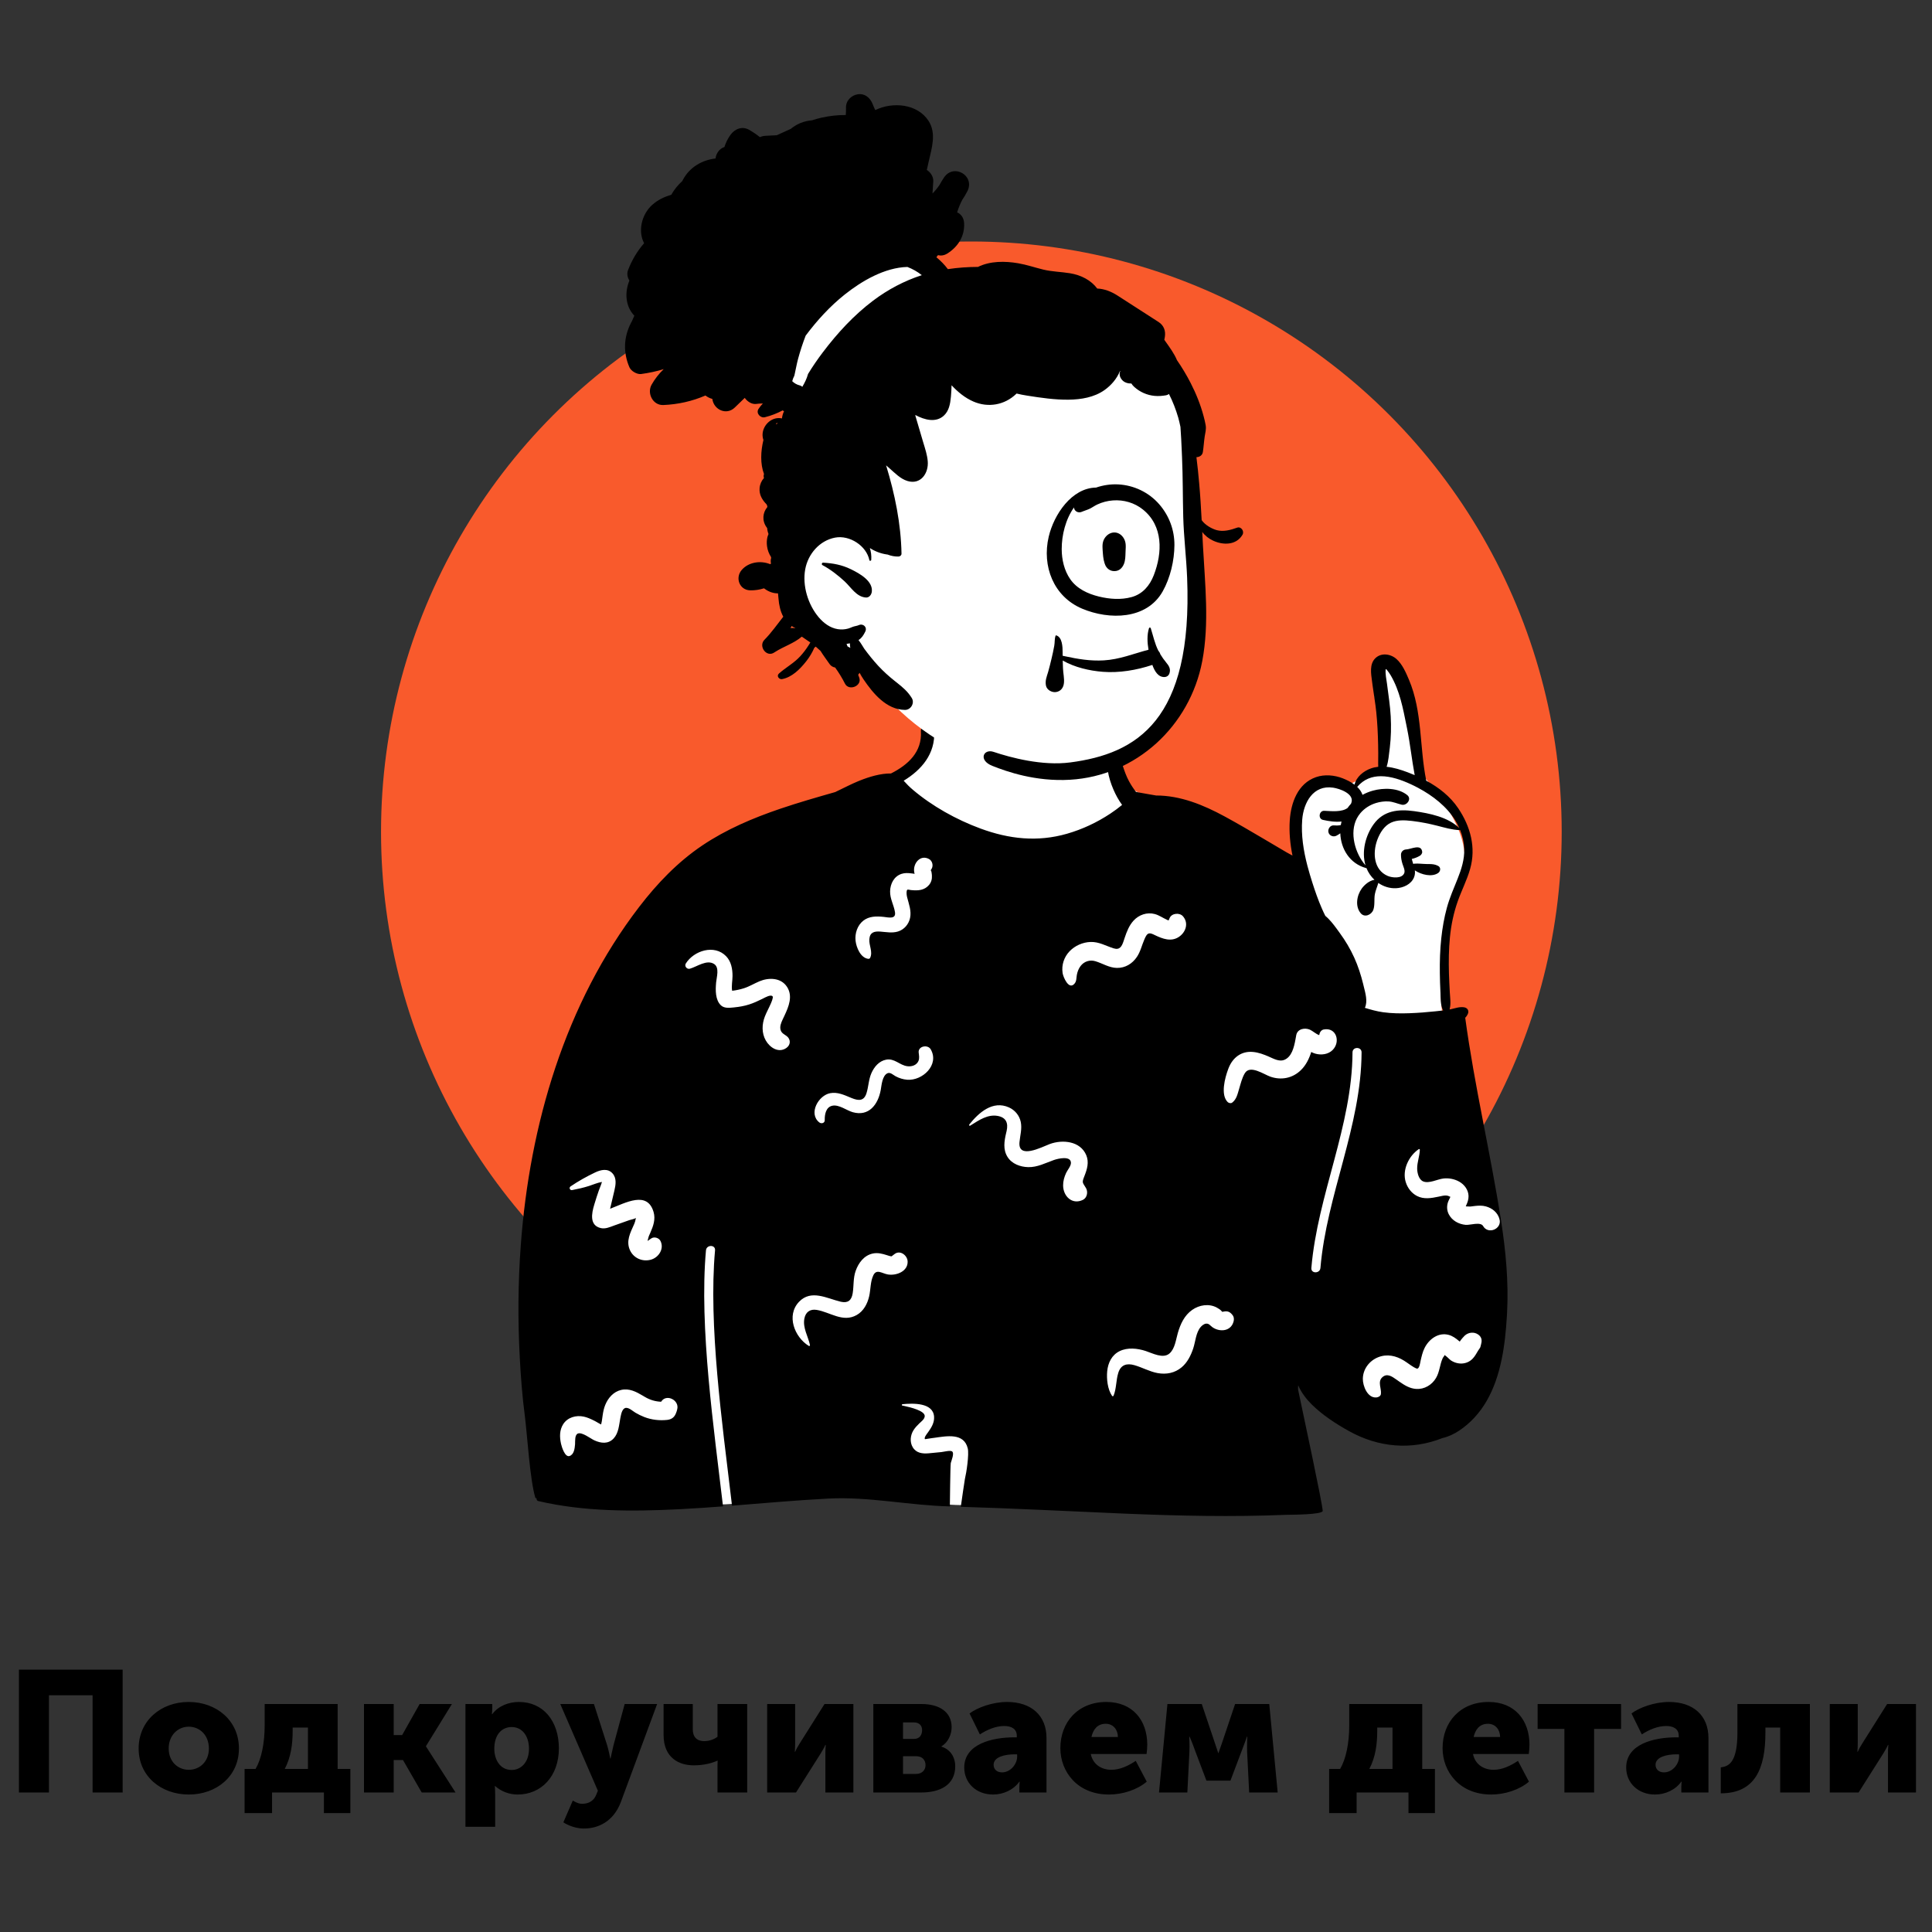<?xml version="1.0" encoding="UTF-8"?> <svg xmlns="http://www.w3.org/2000/svg" width="360" height="360" viewBox="0 0 360 360" fill="none"><rect x="0" y="0" width="360" height="360" fill="#333333" stroke="none"/> <circle cx="181" cy="155" r="110" fill="#F95A2C"></circle> <path fill-rule="evenodd" clip-rule="evenodd" d="M263.98 141.63C261.801 135.624 263.438 128.02 258.945 123.05C257.616 122.242 256.911 122.692 256.364 124.101C256.034 125.955 255.261 132.338 258.043 132.335C258.393 136.322 258.174 140.338 257.317 144.25C255.264 143.92 253.767 144.976 252.269 145.761C251.152 146.347 250.034 146.782 248.686 146.38C243.117 145.398 241.53 151.248 241.462 156.023C241.38 158.353 241.161 163.785 240.136 166.045C235.492 156.425 225.741 152.046 216.449 149.883C214.992 149.48 213.749 148.929 212.815 147.988C204.987 144.896 208.747 134.764 205.146 128.942C199.508 122.02 192.738 120.028 184.209 121.214C176.746 122.04 171.673 129.623 172.134 136.781C172.271 138.242 171.395 139.778 170.88 141.281C165.729 147.448 157.713 150.206 150.819 153.932C127.826 165.175 119.857 173.766 110.921 197.689C106.741 206.69 101.739 215.425 100.077 225.338C98.125 237.02 98.119 248.977 98.799 260.774C97.53 260.926 98.91 269.994 100.023 273.136C100.405 274.212 101.319 274.989 102.457 274.971C104.747 276.084 110.124 280.571 112.52 280.423C120.259 279.946 127.782 280.683 135.238 280.302C143.305 279.889 151.294 278.384 159.396 278.579C173.523 278.92 163.409 279.759 178.025 280.423C187.252 280.848 220.915 275.807 230.116 276.63C237.6 278.205 241.014 275.55 239.873 267.728C239.451 264.73 238.103 258.063 242.537 257.779C244.634 258.023 246.37 260.12 247.942 261.345C261.822 271.683 276.002 264.239 277.119 247.244C279.223 232.99 282.172 229.623 275.76 215.389C255.475 162.4 286.037 169.599 265.402 144.78C263.791 146.184 264.2 142.437 263.98 141.63Z" fill="white"></path> <path fill-rule="evenodd" clip-rule="evenodd" d="M256.271 122.653C257.378 121.565 259.138 121.836 260.218 122.803C261.316 123.786 261.978 125.331 262.542 126.663C265.073 132.65 264.483 139.206 265.764 145.471C268.107 146.737 270.222 148.389 271.719 150.613C273.995 153.99 275.074 157.924 273.933 161.926C273.344 163.998 272.342 165.917 271.628 167.944C270.866 170.101 270.399 172.344 270.175 174.622C269.955 176.858 269.926 179.107 269.989 181.352C270.023 182.514 270.084 183.675 270.145 184.835C270.2 185.875 270.384 186.96 270.136 187.979L270.105 188.096C270.202 188.081 270.297 188.062 270.392 188.041C271.208 187.859 271.926 187.576 272.778 187.688C273.441 187.775 273.785 188.328 273.504 188.954C273.382 189.226 273.219 189.455 273.023 189.649C274.734 202.309 277.723 214.766 279.69 227.386C280.582 233.111 281.125 238.854 280.819 244.651L280.786 245.226C280.474 250.548 279.707 256.414 277.003 261.069C275.74 263.248 274.003 265.182 271.899 266.574C270.935 267.213 269.902 267.711 268.78 267.961C262.966 270.277 256.819 269.709 251.336 266.646C248.871 265.27 246.411 263.666 244.398 261.675C243.42 260.707 242.476 259.475 241.897 258.129C241.899 258.431 241.844 258.74 241.905 259.038L242.027 259.627C242.94 264.002 246.42 280.17 246.466 281.527C246.492 282.26 240.33 282.242 239.661 282.264L239.642 282.265C229.663 282.681 219.677 282.459 209.703 282.046L208.916 282.013C199.243 281.604 188.717 281.053 179.034 280.771L179.054 280.609C179.17 279.739 179.734 275.87 179.797 275.573L179.799 275.563C180.073 274.457 180.603 271.015 180.324 269.873C179.606 266.933 176.372 267.604 174.096 267.916L173.617 267.979C173.248 268.03 172.352 268.161 172.36 268.17C172.119 267.918 172.694 267.203 172.835 267.012L172.949 266.854C173.56 265.998 174.113 265.109 174.053 264.006C173.906 261.312 170.057 261.464 168.166 261.651C168.033 261.664 167.978 261.872 168.132 261.903L168.505 261.981C169.705 262.239 172.37 262.895 172.31 263.889C172.275 264.453 171.675 264.869 171.308 265.224C170.903 265.616 170.501 266.038 170.203 266.52C169.628 267.446 169.497 268.696 170.066 269.66C170.722 270.772 171.885 270.902 173.05 270.801L173.116 270.795C173.372 270.771 173.629 270.746 173.885 270.721L175.423 270.571C175.804 270.534 177.028 270.213 177.385 270.434C177.892 270.748 177.283 272.138 177.169 272.596L177.162 272.628C177.064 273.291 177.005 280.237 176.995 280.696C169.449 280.521 161.902 278.842 154.356 279.236C148.361 279.55 142.382 280.091 136.399 280.561L136.247 279.276C134.589 265.284 131.989 246.821 133.237 232.981C133.334 231.897 131.644 231.904 131.547 232.981C130.256 247.292 133.081 266.517 134.724 280.69C132.177 280.884 129.628 281.06 127.077 281.194L126.426 281.227C117.745 281.661 108.784 281.687 100.288 279.695C100.026 279.634 99.938 279.372 99.993 279.154C99.908 279.203 99.781 279.175 99.745 279.057C98.755 275.793 98.253 267.483 97.804 263.887L97.774 263.652C97.314 260.158 97.049 256.624 96.859 253.109C96.475 246.078 96.521 239.038 97.041 232.014C98.695 209.613 105.283 186.982 119.108 168.979C122.45 164.627 126.255 160.646 130.821 157.566C135.3 154.544 140.323 152.416 145.421 150.687C148.791 149.543 152.214 148.565 155.636 147.588C155.766 147.524 155.895 147.46 156.025 147.397L156.221 147.303C157.438 146.726 158.636 146.094 159.883 145.581L160.158 145.468C161.964 144.744 164.069 144.102 166.024 144.124C169.191 142.529 171.851 140.117 171.593 136.249C171.488 134.66 173.98 134.662 174.069 136.249C174.302 140.472 171.701 143.467 168.386 145.477L168.402 145.493L168.418 145.511C168.935 146.098 169.489 146.644 170.087 147.151C173.666 150.199 178.193 152.729 182.719 154.394C188.028 156.349 193.333 156.934 198.823 155.354C201.695 154.527 204.405 153.253 206.896 151.604C207.657 151.101 208.385 150.562 209.085 149.985C208.423 149.081 207.895 148.106 207.452 147.073C206.56 144.993 205.823 142.176 206.733 139.98C206.957 139.439 207.847 139.105 208.157 139.794C209.013 141.679 209.37 143.716 210.367 145.56C210.747 146.261 211.185 146.927 211.675 147.555C211.675 147.588 215.419 148.229 215.419 148.229C219.944 148.227 224.205 149.966 228.209 152.139C230.575 153.423 232.901 154.789 235.22 156.157L239.752 158.832C240.086 159.029 240.46 159.219 240.834 159.422C240.397 157.262 240.183 155.06 240.327 152.876C240.545 149.584 241.825 145.982 245.216 144.809C246.819 144.253 248.674 144.424 250.231 145.042C250.95 145.327 251.731 145.705 252.399 146.21C252.722 144.756 254.085 143.666 255.454 143.184C255.897 143.027 256.352 142.928 256.812 142.879C256.799 142.646 256.797 142.41 256.801 142.167L256.804 141.983C256.825 140.905 256.816 139.828 256.793 138.752C256.751 136.712 256.654 134.715 256.447 132.682C256.274 130.999 255.974 129.335 255.751 127.659L255.658 126.938C255.47 125.518 255.154 123.75 256.271 122.653ZM120.142 260.282L119.764 260.058C118.527 259.327 117.253 258.654 115.754 258.992C114.326 259.314 113.313 260.474 112.781 261.78C112.53 262.398 112.399 263.02 112.302 263.678C112.247 264.046 112.21 264.418 112.146 264.784L112.124 264.898C112.095 265.044 112.05 265.247 112.009 265.424C111.62 265.252 111.227 264.98 110.909 264.819L110.651 264.689C110.048 264.389 109.42 264.103 108.763 263.964C107.338 263.662 105.758 264.098 104.944 265.375C104.248 266.466 104.262 267.753 104.528 268.976L104.547 269.061C104.663 269.569 105.26 271.602 106.129 271.306C106.974 271.017 107.087 269.893 107.151 269.145L107.155 269.073C107.184 268.509 107.072 267.323 107.711 267.109C108.51 266.841 110.046 268.064 110.741 268.383C111.984 268.954 113.35 269.123 114.362 268.012C115.269 267.015 115.346 265.557 115.58 264.293L115.641 263.975C115.766 263.333 116.007 262.308 116.717 262.333C117.297 262.355 117.934 262.957 118.413 263.242C118.941 263.557 119.489 263.82 120.062 264.044C121.399 264.567 122.886 264.734 124.308 264.58C125.132 264.491 125.669 264.097 125.96 263.322C126.059 263.094 126.134 262.859 126.186 262.616C126.648 260.88 124.124 259.641 123.194 261.194C122.121 261.154 121.121 260.864 120.142 260.282ZM275.444 248.674C274.674 248.125 273.629 248.243 272.942 248.862L272.901 248.9C272.71 249.085 272.28 249.564 272.002 249.985L271.915 249.918C271.901 249.907 271.887 249.896 271.874 249.885L271.837 249.854C271.268 249.373 270.674 248.933 269.942 248.736C268.035 248.224 266.302 249.501 265.469 251.138C265.074 251.915 264.905 252.717 264.708 253.555L264.692 253.632C264.612 254.022 264.509 254.814 264.167 255.007C264.041 255.078 263.756 254.937 263.474 254.775C262.83 254.403 262.252 253.929 261.621 253.538C260.141 252.619 258.459 252.239 256.797 252.902C255.152 253.557 253.973 255.104 253.945 256.907C253.924 258.235 254.814 260.554 256.488 260.392C256.823 260.36 257.255 260.153 257.309 259.767C257.453 258.741 256.645 257.48 257.572 256.633C258.469 255.814 259.398 256.503 260.21 257.071L260.792 257.479C261.736 258.136 262.71 258.737 263.906 258.809C265.419 258.899 266.817 258.063 267.578 256.774C268.267 255.609 268.277 254.291 268.815 253.095C268.933 252.834 269.236 252.593 269.135 252.472C269.543 252.685 270.07 253.297 270.324 253.469C271.589 254.323 273.281 254.317 274.39 253.184C274.832 252.734 275.114 252.177 275.441 251.647C275.559 251.455 275.707 251.277 275.815 251.08C275.855 251.008 275.919 250.738 275.973 250.498L276.055 250.116L276.063 250.053C276.133 249.475 275.929 249.021 275.444 248.674ZM226.701 243.629C225.247 242.865 223.455 243.156 222.146 244.081C220.677 245.118 219.956 246.712 219.466 248.397C219.11 249.623 218.939 251.314 217.914 252.202C216.721 253.236 214.721 252.139 213.462 251.731C211.939 251.239 210.108 251.037 208.622 251.766C207.165 252.48 206.463 253.938 206.312 255.499C206.172 256.956 206.381 258.875 207.212 260.094C207.293 260.214 207.45 260.183 207.501 260.056C208.047 258.711 207.942 257.172 208.386 255.78C208.859 254.294 209.969 253.979 211.377 254.379C212.847 254.796 214.192 255.576 215.704 255.854C217.315 256.15 218.91 255.845 220.18 254.779C221.249 253.883 221.896 252.578 222.333 251.278C222.759 250.01 222.829 248.312 223.736 247.26C223.965 246.994 224.364 246.673 224.735 246.639C225.286 246.589 225.485 246.998 225.929 247.312C227.102 248.14 228.975 248.156 229.693 246.7C229.929 246.223 230.045 245.546 229.693 245.079C229.077 244.261 228.57 244.267 227.757 244.444C227.731 244.422 227.702 244.394 227.669 244.356L227.644 244.326C227.429 244.053 227.011 243.792 226.701 243.629ZM169.123 235.032C169.075 233.937 167.757 232.886 166.717 233.651C166.55 233.773 166.385 233.898 166.223 234.028L166.157 234.099V234.099C165.963 234.099 165.783 234.048 165.592 233.987L165.258 233.88C164.381 233.602 163.537 233.377 162.601 233.583C160.99 233.937 159.968 235.327 159.443 236.803C158.954 238.178 159.115 239.581 158.885 240.991C158.668 242.328 157.981 242.85 156.692 242.564L156.625 242.548C154.06 241.934 151.138 240.216 148.889 242.571C146.46 245.116 148.049 249.158 150.708 250.793C150.824 250.865 150.953 250.747 150.926 250.626C150.573 248.982 149.542 247.414 149.888 245.669C150.127 244.46 150.967 243.887 152.166 244.08C154.687 244.486 157.045 246.496 159.631 245.037C160.923 244.308 161.635 242.939 161.957 241.536C162.246 240.274 162.164 238.85 162.72 237.66C163.327 236.357 164.351 237.301 165.453 237.479C167.014 237.731 169.206 236.912 169.123 235.032ZM253.71 196.094C253.715 195.006 252.025 195.005 252.02 196.094C251.957 209.879 245.511 222.62 244.353 236.268C244.261 237.352 245.952 237.346 246.043 236.268C247.202 222.616 253.647 209.901 253.71 196.094ZM114.146 218.658C113.256 217.65 111.953 217.963 110.894 218.468C109.303 219.226 107.781 220.079 106.322 221.065C105.963 221.307 106.19 221.834 106.612 221.753C107.682 221.547 108.724 221.317 109.762 220.983C110.542 220.732 111.354 220.368 112.168 220.239C112.117 220.426 112.055 220.609 111.982 220.79C111.849 221.159 111.694 221.521 111.562 221.891C111.3 222.629 111.064 223.378 110.835 224.127L110.722 224.502C110.246 226.073 109.784 228.359 111.979 228.842C112.793 229.022 113.6 228.667 114.357 228.388L114.513 228.331L117.276 227.352C117.606 227.235 118.215 227.154 118.488 226.949L118.445 227.159C118.388 227.437 118.333 227.71 118.213 227.988L118.146 228.141C117.46 229.698 116.594 231.255 117.395 232.976C118.08 234.45 119.702 235.149 121.264 234.731C122.748 234.333 123.822 232.661 123.054 231.206C122.768 230.664 121.93 230.399 121.397 230.737L121.254 230.832C121.086 230.942 120.798 231.13 120.791 231.165C120.751 231.175 120.709 231.185 120.667 231.196C120.757 230.932 120.817 230.527 120.896 230.347L121.185 229.69C121.723 228.456 122.189 227.2 121.778 225.816C120.603 221.852 116.618 224.105 113.678 225.237C113.721 225.069 113.763 224.904 113.799 224.742C113.926 224.168 114.064 223.597 114.201 223.026L114.483 221.846C114.736 220.76 114.933 219.55 114.146 218.658ZM264.566 214.234C264.568 214.14 264.453 214.068 264.372 214.123C262.493 215.387 261.235 218.026 261.941 220.275C262.284 221.366 263.014 222.324 264.037 222.854C265.31 223.513 266.716 223.262 268.053 222.98L268.621 222.859C269.022 222.774 269.417 222.713 269.824 222.825C269.964 222.864 270.126 222.986 270.259 223.012C270.204 223.105 270.146 223.267 270.116 223.327L270.02 223.522C269.922 223.72 269.827 223.926 269.768 224.133C269.568 224.83 269.617 225.578 269.941 226.227C270.544 227.438 271.809 228.12 273.125 228.236C273.91 228.306 275.886 227.619 276.353 228.451C277.281 230.104 279.922 228.992 279.409 227.163C279.061 225.926 278.077 225.126 276.857 224.792C276.207 224.614 275.534 224.638 274.873 224.711C274.614 224.739 274.356 224.779 274.096 224.807L273.902 224.825C273.952 224.821 273.364 224.807 273.128 224.791L273.179 224.655C273.186 224.636 273.193 224.619 273.199 224.607C273.462 224.044 273.656 223.484 273.641 222.856C273.612 221.722 272.879 220.734 271.915 220.188C271.027 219.685 269.97 219.484 268.961 219.597C267.851 219.72 266.274 220.599 265.183 220.136C264.361 219.787 264.082 218.569 264.069 217.771C264.05 216.57 264.533 215.431 264.566 214.234ZM188.007 206.352C184.983 204.994 182.386 207.313 180.612 209.532C180.52 209.646 180.635 209.839 180.779 209.75L181.015 209.603C182.464 208.694 184.071 207.62 185.866 207.929C187.492 208.21 187.894 209.274 187.571 210.724L187.476 211.132C187.132 212.625 186.868 214.17 187.725 215.559C188.533 216.87 190.111 217.443 191.588 217.478C193.292 217.519 194.763 216.726 196.322 216.173L196.445 216.13C197.106 215.901 199.521 215.304 199.554 216.664C199.57 217.286 198.904 218.016 198.648 218.575C198.313 219.306 198.091 220.074 198.095 220.886C198.104 222.911 199.793 224.556 201.792 223.574C202.569 223.192 202.769 222.096 202.364 221.392C201.793 220.399 201.562 220.451 201.962 219.408L202.077 219.115C202.569 217.859 202.961 216.566 202.408 215.248C201.304 212.615 197.994 212.296 195.628 213.168L195.542 213.201C194.07 213.771 189.661 216.057 189.965 212.824C190.085 211.551 190.471 210.33 190.201 209.043C189.95 207.847 189.116 206.85 188.007 206.352ZM173.435 195.539C172.883 194.567 171.03 194.915 171.184 196.149L171.233 196.533C171.296 197.059 171.309 197.553 170.946 198.021C170.506 198.589 169.751 198.76 169.066 198.674C167.617 198.49 166.692 197.145 165.097 197.459C163.802 197.714 162.907 198.774 162.389 199.93C161.841 201.154 161.853 202.481 161.444 203.742C160.974 205.192 159.971 205.125 158.719 204.618L158.449 204.507C157.251 204.008 156.049 203.455 154.714 203.693C152.497 204.089 150.587 207.499 152.665 209.146C153.04 209.443 153.695 209.288 153.679 208.726L153.677 208.619C153.667 207.596 153.925 206.276 155.097 206.035C156.34 205.779 157.744 206.914 158.898 207.241C161.887 208.086 163.59 205.836 164.098 203.174L164.116 203.072C164.278 202.14 164.406 200.416 165.381 199.98C165.9 199.747 166.454 200.32 166.888 200.55C167.563 200.908 168.287 201.136 169.05 201.194C171.873 201.409 175.081 198.439 173.435 195.539ZM244.078 191.863C243.148 191.459 241.76 191.684 241.533 192.898L241.395 193.662C241.125 195.138 240.695 196.984 239.244 197.516C238.337 197.848 237.295 197.265 236.482 196.91C235.505 196.483 234.552 196.117 233.482 196.015C231.311 195.809 229.694 197.066 228.926 199.03L228.859 199.205C228.239 200.855 227.402 204.011 228.758 205.35C228.956 205.545 229.355 205.64 229.598 205.458C230.399 204.857 230.602 203.868 230.877 202.941L230.901 202.862C231.193 201.899 231.432 200.839 231.96 199.972C232.939 198.36 235.496 200.201 236.726 200.626C238.745 201.324 240.84 200.916 242.383 199.423C243.358 198.479 243.934 197.285 244.33 196.022C244.583 196.153 244.846 196.266 245.129 196.342C246.206 196.634 247.485 196.48 248.305 195.664C249.845 194.131 249.01 191.382 246.662 191.827C246.2 191.914 245.896 192.356 245.841 192.807L245.81 192.878V192.878C245.219 192.683 244.573 192.077 244.078 191.863ZM135.293 178.17C133.099 175.913 129.293 177.137 127.793 179.531C127.481 180.028 127.995 180.657 128.542 180.506C129.848 180.146 131.69 178.729 133.07 179.631C134.093 180.3 133.537 182.047 133.443 183.024L133.43 183.17C133.311 184.501 133.284 186.321 134.32 187.317C134.917 187.891 135.831 187.813 136.618 187.731L136.868 187.705C137.795 187.612 138.716 187.449 139.603 187.163C140.42 186.901 141.193 186.545 141.96 186.168L142.152 186.073C142.491 185.905 143.624 185.237 143.963 185.656C144.14 185.875 143.701 186.834 143.61 187.048C143.266 187.853 142.829 188.61 142.514 189.429C141.958 190.871 141.911 192.499 142.692 193.875C143.448 195.209 145.087 196.29 146.54 195.265C147.371 194.678 147.369 193.611 146.54 193.024C146.101 192.713 145.658 192.509 145.477 191.987C145.241 191.308 145.545 190.587 145.84 189.958L146.193 189.21C146.974 187.538 147.755 185.616 146.663 183.908C145.535 182.145 143.243 182.117 141.51 182.851C140.52 183.271 139.617 183.833 138.586 184.157C137.872 184.382 137.156 184.532 136.425 184.614C136.262 183.735 136.493 182.75 136.495 181.876C136.499 180.549 136.252 179.158 135.293 178.17ZM248.398 146.768C244.696 146.225 242.905 149.537 242.649 152.726C242.419 155.622 242.888 158.526 243.621 161.341C243.895 162.385 244.204 163.416 244.527 164.431C245.047 166.061 245.611 167.688 246.298 169.256C246.507 169.729 246.718 170.205 246.955 170.661C247.765 171.326 248.459 172.222 249.089 173.082L249.503 173.651V173.651L249.614 173.804C250.686 175.271 251.6 176.793 252.348 178.448C253.061 180.024 253.591 181.667 254.003 183.344L254.104 183.763C254.421 185.054 254.888 186.595 254.324 187.796C255.433 188.138 256.536 188.449 257.714 188.614C259.341 188.842 261.033 188.857 262.675 188.797C264.261 188.739 265.845 188.616 267.425 188.447L268.563 188.322C268.68 188.308 268.798 188.295 268.916 188.28C268.872 188.225 268.833 188.163 268.806 188.096C268.401 187.124 268.453 185.996 268.408 184.95L268.402 184.835C268.343 183.675 268.307 182.514 268.293 181.352C268.265 179.17 268.324 176.983 268.563 174.812C268.77 172.913 269.093 171.012 269.598 169.167C270.107 167.297 270.885 165.54 271.603 163.744C272.313 161.969 272.898 160.145 272.835 158.209C272.795 156.979 272.524 155.782 272.066 154.652C272.045 154.669 272.017 154.681 271.986 154.679C270.547 154.626 269.184 154.21 267.794 153.859C266.319 153.485 264.809 153.179 263.3 152.997L262.98 152.959C261.723 152.818 260.353 152.749 259.191 153.289C257.934 153.874 257.142 155.176 256.664 156.425L256.611 156.569C255.763 158.937 255.957 162.097 258.581 163.218C259.394 163.566 261.251 163.78 261.669 162.677C261.857 162.174 261.471 161.43 261.325 160.954C261.154 160.388 261.042 159.83 261.055 159.238C261.065 158.719 261.461 158.327 261.966 158.286L262.012 158.283C262.929 158.243 264.819 157.186 265.003 158.708C265.039 159.003 264.813 159.314 264.574 159.458C264.093 159.743 263.59 159.934 263.066 160.05C263.138 160.367 263.239 160.677 263.339 160.986C263.398 160.956 263.463 160.937 263.533 160.931C264.308 160.868 265.075 160.99 265.85 160.999L266.274 161.002C266.876 161.007 267.401 161.04 267.984 161.352C268.523 161.639 268.428 162.36 267.984 162.668C266.82 163.476 264.849 163.002 263.636 162.182C263.689 162.598 263.664 163.023 263.486 163.469C262.962 164.793 261.46 165.452 260.117 165.509C258.923 165.559 257.782 165.183 256.829 164.524C256.635 165.219 256.322 165.887 256.187 166.608C256.01 167.555 256.221 168.662 255.891 169.552C255.562 170.448 254.288 171.048 253.55 170.169C252.471 168.884 252.807 166.849 253.755 165.547C254.26 164.858 255.177 164.067 256.111 163.943C255.462 163.332 254.943 162.577 254.615 161.745C254.592 161.755 254.564 161.757 254.535 161.749C251.499 160.918 249.847 158.166 249.745 155.277C249.521 155.438 249.289 155.582 249.046 155.711C248.465 156.024 247.719 155.749 247.54 155.1C247.375 154.495 247.855 153.749 248.529 153.8C248.913 153.832 249.3 153.834 249.682 153.77C249.735 153.762 249.786 153.752 249.838 153.741C249.872 153.519 249.917 153.297 249.971 153.077C248.824 153.208 247.624 153.02 246.515 152.775C245.56 152.566 245.782 151.046 246.743 151.082L246.898 151.089C248.159 151.149 250.021 151.353 251.102 150.554C251.292 150.279 251.503 150.019 251.731 149.774C251.761 149.712 251.786 149.647 251.81 149.579C252.391 147.905 249.638 146.95 248.398 146.768ZM215.171 170.317C213.73 169.931 212.213 170.457 211.222 171.545C210.389 172.46 209.958 173.583 209.573 174.732L209.353 175.393C209.032 176.328 208.664 177.07 207.519 176.714C206.052 176.257 204.78 175.46 203.184 175.523C201.734 175.58 200.314 176.204 199.304 177.251C198.271 178.321 197.778 179.812 197.997 181.281L198.012 181.37C198.126 182.047 199.115 184.463 200.164 183.351C200.632 182.855 200.54 182.306 200.651 181.676C200.757 181.076 200.983 180.487 201.353 180C202.01 179.138 203.066 178.801 204.098 179.106C205.46 179.509 206.663 180.339 208.13 180.358C209.673 180.379 210.983 179.579 211.835 178.322C212.522 177.307 212.767 176.119 213.25 175.016L213.297 174.911C213.703 174.003 213.98 173.675 214.91 174.109L215.235 174.265C216.627 174.927 218.193 175.533 219.633 174.6C220.971 173.733 221.541 171.991 220.416 170.723C219.795 170.023 218.358 170.142 217.955 171.04C217.884 171.195 217.818 171.351 217.754 171.508C217.631 171.471 217.511 171.425 217.397 171.361C216.643 171.021 215.987 170.535 215.171 170.317ZM173.103 160.062C171.46 159.176 170.087 160.919 170.35 162.493L170.363 162.562C170.372 162.609 170.395 162.713 170.422 162.832C170.338 162.821 170.255 162.807 170.172 162.785L169.791 162.739C169.19 162.669 168.608 162.633 168.007 162.825C166.589 163.281 165.892 164.66 165.857 166.073C165.823 167.481 166.552 168.617 166.766 169.963C166.985 171.339 165.561 170.946 164.632 170.845L164.595 170.842C163.302 170.711 161.943 170.708 160.869 171.551C159.759 172.422 159.267 173.926 159.424 175.304C159.566 176.548 160.344 178.462 161.753 178.659C161.892 178.678 162.051 178.648 162.122 178.509C162.692 177.4 161.899 176.176 161.989 175.006C162.087 173.719 162.907 173.505 164.038 173.588C165.135 173.669 166.229 173.902 167.313 173.575C168.488 173.219 169.342 172.21 169.583 171.02C169.849 169.708 169.36 168.487 169.043 167.241C168.937 166.827 168.886 166.41 168.958 165.987C168.974 165.895 169.053 165.811 169.082 165.775C169.262 165.741 169.532 165.827 169.687 165.844L169.906 165.865C171.097 165.973 172.243 165.901 173.094 164.917C173.53 164.413 173.691 163.796 173.648 163.146L173.626 162.883C173.602 162.631 173.558 162.297 173.427 162.158L173.425 162.151V162.151C173.469 162.092 173.511 162.031 173.549 161.968L173.586 161.905C173.951 161.297 173.739 160.405 173.103 160.062ZM257.317 144.636C255.68 144.636 254.133 145.171 252.895 146.627C253.337 147.047 253.689 147.536 253.884 148.108C254.49 147.777 255.132 147.517 255.789 147.333C257.794 146.773 260.537 146.781 262.223 148.157C263.106 148.876 262.136 150.165 261.185 149.943C260.334 149.744 259.594 149.376 258.701 149.334C257.925 149.296 257.165 149.398 256.421 149.622C255.287 149.964 254.256 150.613 253.497 151.507C253.244 151.807 253.022 152.132 252.836 152.484C251.42 155.172 252.487 159.027 254.442 161.24C253.675 158.691 254.439 155.685 255.967 153.574C257.806 151.032 260.556 150.744 263.454 151.141L263.55 151.154C266.353 151.549 269.824 152.24 271.92 154.301C271.711 153.825 271.47 153.365 271.199 152.919C269.611 150.302 266.976 148.261 264.242 146.804C263.784 146.557 263.321 146.329 262.861 146.117C261.109 145.312 259.157 144.636 257.317 144.636ZM258.213 124.667L258.206 124.697C258.205 124.703 258.204 124.708 258.202 124.714C258.106 125.573 258.334 126.56 258.451 127.427L258.466 127.55C258.711 129.524 259.035 131.5 259.14 133.489C259.243 135.402 259.204 137.386 258.974 139.29L258.94 139.561C258.804 140.599 258.724 141.816 258.374 142.882C259.721 143.011 261.069 143.444 262.295 143.905C262.734 144.072 263.171 144.247 263.607 144.433C263.062 141.535 262.77 138.595 262.178 135.706L262.062 135.131C261.419 131.935 260.815 128.719 259.153 125.86C258.931 125.479 258.692 125.16 258.422 124.82C258.363 124.742 258.293 124.691 258.213 124.667Z" fill="black"></path> <path fill-rule="evenodd" clip-rule="evenodd" d="M221.571 89.561C221.069 83.064 221.847 76.253 219.342 70.077C214.976 59.83 202.732 56.413 193.239 52.512C189.436 51.388 176.64 51.23 172.187 49.743C162.11 46.376 159.702 42.364 151.695 48.775C150.343 49.87 149.497 51.06 148.88 52.687L148.906 52.694C148.73 53.372 148.918 54.048 149.315 54.565C145.843 58.115 144.391 63.438 146.172 68.164C151.985 80.462 151.712 87.112 149.839 100.333C147.393 112.676 152.982 117.185 162.239 123.901C161.862 124.632 161.784 125.603 162.276 126.248C172.98 141.296 193.163 148.481 210.456 140.843C217.475 137.718 220.609 130.239 222.397 123.492C224.481 115.936 225.121 107.974 223.425 100.278C222.741 96.718 221.849 93.185 221.571 89.561Z" fill="white"></path> <path fill-rule="evenodd" clip-rule="evenodd" d="M159.826 17.571C161.125 17.376 162.107 18.182 162.573 19.319L162.598 19.38C162.748 19.767 162.915 20.143 163.094 20.513C166.346 18.918 170.985 19.328 173.043 22.559C174.511 24.867 173.615 27.606 173.062 30.053L172.699 31.666C173.401 32.113 173.931 32.914 173.906 33.743L173.903 33.807L173.755 36.056C174.224 35.58 174.653 35.062 175.035 34.511C175.299 34.027 175.584 33.551 175.891 33.091C177.693 30.379 181.739 32.736 180.251 35.639C179.966 36.2 179.645 36.73 179.301 37.242C178.912 37.996 178.593 38.772 178.348 39.569C179.051 39.875 179.592 40.556 179.649 41.583C179.782 43.981 178.523 45.983 176.52 47.24C175.931 47.61 175.323 47.682 174.771 47.545C174.674 47.676 174.577 47.807 174.484 47.94C175.282 48.589 176.003 49.329 176.622 50.149C178.485 49.87 180.359 49.739 182.233 49.734C184.523 48.612 187.265 48.635 189.727 49.056C191.311 49.327 192.832 49.853 194.392 50.231C196.035 50.629 197.704 50.643 199.367 50.914C201.463 51.254 203.301 52.222 204.456 53.767C205.726 53.805 207.061 54.325 208.168 55.031C210.746 56.675 213.308 58.343 215.88 59.998C216.866 60.633 217.235 61.647 217.054 62.779L217.042 62.851L216.955 63.32L217.158 63.609C217.945 64.72 218.801 65.885 219.311 67.112C220.253 68.471 221.104 69.895 221.858 71.364C222.875 73.338 223.713 75.43 224.282 77.578C224.423 78.121 224.565 78.668 224.658 79.222C224.791 80.004 224.586 80.611 224.474 81.361C224.334 82.312 224.284 83.276 224.136 84.229C224.037 84.861 223.5 85.172 222.938 85.189C223.149 86.797 223.301 88.416 223.447 90.022C223.652 92.317 223.792 94.619 223.912 96.921C224.533 97.823 225.803 98.537 226.72 98.785C227.989 99.125 229.32 98.755 230.52 98.322C231.275 98.049 231.894 98.998 231.526 99.632C230.37 101.623 227.899 101.615 226.027 100.733C225.234 100.361 224.539 99.822 224.024 99.121C224.056 99.788 224.089 100.456 224.123 101.126L224.155 101.733C224.535 108.82 225.357 116.151 224.026 123.168C221.721 135.323 211.666 144.578 199.384 145.296C192.938 145.674 187.571 143.769 184.902 142.707C182.233 141.644 183.27 139.478 185.123 140.097C188.315 141.164 194.179 142.753 199.426 142.067C211.794 140.45 222.281 134.266 221.203 107.632C221.051 103.855 220.58 100.076 220.479 96.299C220.382 92.607 220.418 88.912 220.255 85.222L220.201 83.963C220.137 82.492 220.069 81.014 219.959 79.541C219.826 78.971 219.716 78.391 219.553 77.831C219.112 76.308 218.535 74.826 217.819 73.412C217.661 73.532 217.483 73.619 217.291 73.653C215.831 73.915 214.462 73.841 213.095 73.232C212.457 72.951 211.895 72.577 211.371 72.114C211.122 71.897 210.955 71.685 210.824 71.466C210.163 71.476 209.501 71.277 209.087 70.802C208.615 70.26 208.536 69.7 208.721 69.182L208.741 69.13L208.694 69.113C208.137 70.557 207.025 71.827 205.806 72.685C203.88 74.046 201.469 74.439 199.158 74.475C196.606 74.513 193.914 74.12 191.396 73.719C190.73 73.613 190.069 73.492 189.42 73.33C189.395 73.355 189.37 73.385 189.342 73.41C187.181 75.479 184.141 76.012 181.399 74.83C179.814 74.147 178.485 73.049 177.311 71.789C177.294 72.448 177.26 73.108 177.203 73.761L177.179 74.02C177.062 75.236 176.837 76.527 175.918 77.404C174.433 78.827 172.278 78.256 170.565 77.331C170.567 77.375 170.567 77.421 170.567 77.468C171.03 79.04 171.494 80.615 171.959 82.189L172.059 82.525C172.397 83.643 172.768 84.762 172.87 85.932C173.064 88.168 171.577 90.377 169.092 89.627C167.789 89.235 166.745 88.138 165.743 87.26L165.112 86.714C166.745 92.055 167.877 97.586 167.983 103.16C167.989 103.462 167.73 103.69 167.442 103.701C166.77 103.728 166.048 103.595 165.372 103.327C165.334 103.324 165.296 103.322 165.256 103.316C164.102 103.149 163.031 102.733 162.087 102.118C162.304 102.809 162.401 103.551 162.344 104.326C162.33 104.514 162.036 104.58 161.994 104.373C161.449 101.691 158.311 99.664 155.607 100.177C152.704 100.729 150.566 103.227 150.042 106.07C149.48 109.124 150.556 112.656 152.548 115.012C153.465 116.098 154.671 117.005 156.104 117.233C156.758 117.337 157.439 117.301 158.075 117.115C158.345 117.035 158.599 116.923 158.856 116.817C159.232 116.665 159.672 116.642 160.027 116.481C160.832 116.12 161.641 116.861 161.233 117.688C160.878 118.409 160.559 118.895 159.97 119.267C160.447 119.85 160.88 120.662 161.041 120.879C161.861 121.987 162.693 123.033 163.627 124.045C164.577 125.072 165.615 126.011 166.711 126.879L167.172 127.244C168.228 128.082 169.148 128.858 169.893 130.06C170.48 131.009 169.72 132.296 168.619 132.282C165.175 132.233 162.672 129.206 160.889 126.562C160.635 126.184 160.396 125.785 160.175 125.375C160.094 125.504 160.006 125.624 159.906 125.734L160.103 126.262C160.686 127.818 158.174 128.834 157.445 127.382C156.915 126.33 156.3 125.328 155.615 124.381C155.212 124.324 154.817 124.079 154.597 123.762C154.042 122.957 153.418 122.143 152.892 121.285C152.601 121.008 152.301 120.742 151.994 120.482C151.906 120.56 151.815 120.638 151.728 120.721C151.344 121.598 150.868 122.399 150.279 123.153L150.152 123.314C149.023 124.738 147.552 126.195 145.732 126.543C145.177 126.649 144.642 125.958 145.134 125.516C146.408 124.371 147.915 123.591 149.089 122.312C149.668 121.682 150.2 120.988 150.656 120.261L150.761 120.093C150.837 119.968 150.915 119.844 150.995 119.717C150.465 119.355 149.934 118.992 149.404 118.628C147.944 119.876 146.043 120.447 144.429 121.48L144.268 121.585C142.808 122.562 141.27 120.402 142.441 119.216C143.731 117.914 144.808 116.361 145.951 114.914C145.414 113.923 145.159 112.752 145.064 111.569C145.026 111.234 144.997 110.898 144.968 110.563C144.148 110.576 143.324 110.295 142.627 109.811L142.363 109.623C141.515 109.893 140.626 110.024 139.775 110.001C137.772 109.942 136.952 107.653 138.205 106.205C139.483 104.726 141.72 104.402 143.493 105.121C143.55 105.091 143.609 105.06 143.666 105.028C143.582 104.639 143.6 104.286 143.697 103.976L143.669 103.788C143.279 103.189 143.023 102.506 142.925 101.784C142.849 101.213 142.864 100.646 142.996 100.081C143.04 99.894 143.132 99.699 143.202 99.503C143.058 99.139 142.973 98.763 142.947 98.385C142.906 98.337 142.866 98.287 142.828 98.234C141.949 96.999 142.126 95.51 142.964 94.51C142.967 94.447 142.973 94.383 142.982 94.32C142.933 94.21 142.888 94.098 142.847 93.986C142.029 93.16 141.429 92.167 141.541 90.937C141.606 90.213 141.904 89.561 142.354 89.073C142.274 88.837 142.267 88.564 142.363 88.335C141.645 86.423 141.736 84.121 142.253 81.982C142.139 81.657 142.08 81.304 142.092 80.93C142.151 79.343 143.525 77.884 145.151 77.903C145.347 77.905 145.531 77.93 145.707 77.968L145.709 77.93C145.771 77.454 145.902 77.013 146.094 76.618C146 76.584 145.913 76.536 145.836 76.471C144.794 77.027 143.691 77.452 142.534 77.742C141.684 77.955 140.813 76.988 141.342 76.19C141.587 75.819 141.858 75.486 142.149 75.183C141.735 75.185 141.314 75.213 140.888 75.268C140.123 75.367 139.27 74.845 138.773 74.139C138.156 74.739 137.537 75.337 136.918 75.936C135.351 77.455 132.982 76.337 132.735 74.334C132.268 74.209 131.833 73.998 131.451 73.695C128.979 74.769 126.319 75.359 123.6 75.471C121.648 75.551 120.507 73.277 121.42 71.671C122.032 70.593 122.793 69.625 123.67 68.784C122.309 69.2 120.904 69.5 119.47 69.692C118.694 69.796 117.598 69.153 117.287 68.441C116.1 65.702 116.201 62.847 117.568 60.181C117.621 60.076 117.68 59.974 117.737 59.873C117.879 59.52 118.033 59.171 118.2 58.829C116.518 57.075 116.373 54.467 117.279 52.283C116.915 51.694 116.776 50.983 117.023 50.341C117.727 48.492 118.741 46.784 120.021 45.317C119.899 45.081 119.791 44.829 119.7 44.559C118.98 42.371 119.814 39.731 121.498 38.207C122.556 37.248 123.773 36.673 125.073 36.305C125.62 35.337 126.323 34.464 127.143 33.729C127.175 33.659 127.206 33.589 127.242 33.52C128.518 31.114 130.842 29.825 133.333 29.527C133.43 28.587 134.064 27.689 134.985 27.397C135.239 26.583 135.617 25.805 136.137 25.099C136.954 23.988 138.313 23.464 139.593 24.193C140.294 24.592 140.966 25.051 141.596 25.558C141.879 25.425 142.199 25.34 142.561 25.312L142.652 25.307L144.735 25.201C145.608 24.814 146.478 24.408 147.351 24.013C147.875 23.58 148.46 23.218 149.098 22.95C149.82 22.648 150.56 22.477 151.301 22.419C151.904 22.223 152.51 22.05 153.127 21.914C154.576 21.597 156.093 21.42 157.597 21.435C157.628 21.045 157.643 20.651 157.64 20.252L157.637 20.052C157.604 18.774 158.624 17.753 159.826 17.571ZM158.366 119.875C158.159 119.92 157.95 119.956 157.741 119.981C157.804 120.137 157.868 120.294 157.929 120.45C158.098 120.545 158.269 120.636 158.44 120.721C158.39 120.433 158.36 120.144 158.366 119.875ZM147.512 116.649L147.371 116.907C147.348 116.95 147.326 116.991 147.304 117.033C147.602 117.009 147.902 117.016 148.198 117.05L148.197 117.018C148.159 117.005 148.121 116.993 148.084 116.976C147.88 116.878 147.69 116.768 147.512 116.649ZM153.378 104.844C155.247 104.953 156.831 105.24 158.531 106.058L158.677 106.129C160.179 106.875 162.664 108.253 162.454 110.229C162.395 110.791 161.987 111.383 161.345 111.339C159.585 111.218 158.58 109.443 157.388 108.336C156.186 107.22 154.709 106.072 153.254 105.305C153.048 105.197 153.129 104.855 153.353 104.844L153.378 104.844ZM144.902 78.808C144.454 78.823 144.604 79.258 144.834 78.894C144.853 78.865 144.877 78.835 144.902 78.808ZM169.078 49.742C164.837 49.854 160.567 52.36 157.39 54.892C154.625 57.096 152.238 59.716 150.125 62.541C149.581 63.948 149.114 65.384 148.719 66.831C148.46 67.786 148.297 68.752 148.079 69.716L148.012 70.011C147.841 70.331 147.714 70.674 147.621 71.03C148.006 71.416 148.506 71.693 149.056 71.824C149.233 71.866 149.381 71.958 149.497 72.079C149.94 71.34 150.327 70.559 150.552 69.732L150.56 69.694C151.412 68.299 152.336 66.948 153.327 65.643C156.061 62.039 159.071 58.755 162.69 56.022C165.435 53.951 168.502 52.328 171.764 51.273C170.966 50.629 170.059 50.119 169.078 49.742Z" fill="black"></path> <path fill-rule="evenodd" clip-rule="evenodd" d="M214.1 117.053C214.151 116.892 214.374 116.893 214.425 117.053C214.889 118.501 215.162 119.918 215.855 121.28C216.027 121.456 216.149 121.679 216.215 121.918C216.539 122.457 216.9 122.968 217.304 123.452C217.811 124.06 218.181 124.632 217.912 125.463C217.779 125.872 217.436 126.134 217.005 126.154C215.819 126.207 215.144 125.076 214.724 123.897C211.79 124.872 208.559 125.423 205.484 125.181C202.984 124.984 200.261 124.357 198.023 123.08C198.037 123.563 198.055 124.045 198.072 124.528C198.103 125.421 198.343 126.399 198.25 127.276C198.158 128.146 197.664 128.82 196.769 128.955C195.999 129.07 195.045 128.556 194.895 127.73C194.721 126.772 195.043 126.103 195.308 125.198C195.543 124.399 195.726 123.582 195.928 122.774C196.132 121.958 196.299 121.135 196.45 120.309C196.56 119.704 196.481 119.022 196.695 118.452C196.712 118.407 196.755 118.375 196.804 118.39C197.944 118.717 198.009 120.553 198.004 121.538L198.004 121.587C198.002 121.787 198.004 121.988 198.006 122.189L198.442 122.284C200.833 122.802 203.155 123.195 205.669 123.052C208.618 122.885 211.211 121.806 214.009 121.067C213.777 119.738 213.705 118.287 214.1 117.053ZM204.238 90.852C205.547 90.403 206.962 90.192 208.338 90.26C211.288 90.405 214.098 91.751 216.032 93.994C217.858 96.111 218.85 98.766 218.837 101.567C218.823 104.445 218.068 107.685 216.645 110.204C213.656 115.497 206.674 115.533 201.656 113.423C196.301 111.172 194.123 105.493 195.413 100.003C196.382 95.874 199.69 90.919 204.238 90.852ZM212.962 94.939C211.383 93.671 209.393 93.1 207.383 93.245C206.384 93.316 205.369 93.579 204.463 94.005C203.981 94.231 203.55 94.548 203.076 94.784C202.653 94.994 202.195 95.116 201.758 95.293L201.596 95.362C200.879 95.683 200.157 95.224 200.121 94.556C198.562 96.745 197.822 99.713 197.834 102.346C197.843 104.285 198.304 106.299 199.417 107.913C200.654 109.707 202.705 110.654 204.763 111.156C206.734 111.638 208.882 111.805 210.858 111.258C212.908 110.691 214.233 109.134 214.986 107.194C216.622 102.984 216.757 97.986 212.962 94.939ZM205.922 100.158C206.817 98.937 208.422 98.872 209.305 100.158C209.861 100.968 209.779 101.749 209.735 102.681L209.727 102.89C209.701 103.628 209.704 104.405 209.428 105.086C209.073 105.962 208.384 106.522 207.407 106.406C206.832 106.338 206.351 105.994 206.072 105.521L206.062 105.526V105.526C205.67 104.744 205.569 103.95 205.503 103.097L205.458 102.47C205.402 101.647 205.399 100.872 205.922 100.158Z" fill="black"></path> <path d="M3.525 334H9.125V315.888H17.253V334H22.853V311.12H3.525V334ZM25.834 325.808C25.834 330.96 29.994 334.384 35.178 334.384C40.362 334.384 44.522 330.96 44.522 325.808C44.522 320.624 40.362 317.136 35.146 317.136C29.994 317.136 25.834 320.624 25.834 325.808ZM31.434 325.808C31.434 323.312 33.162 321.744 35.178 321.744C37.194 321.744 38.922 323.312 38.922 325.808C38.922 328.272 37.194 329.776 35.178 329.776C33.162 329.776 31.434 328.272 31.434 325.808ZM53.061 329.616C54.213 327.408 54.533 325.008 54.533 322.512V321.904H57.381V329.616H53.061ZM45.573 329.616V337.84H50.693V334H60.357V337.84H65.285V329.616H62.917V317.52H49.317V321.488C49.317 324.816 48.709 327.76 47.621 329.616H45.573ZM67.825 334H73.361V327.952H75.089L78.577 334H84.881L79.377 325.424V325.36L84.209 317.52H78.193L74.929 323.312H73.361V317.52H67.825V334ZM86.731 340.4H92.267V334.224C92.267 333.392 92.203 332.816 92.203 332.816H92.267C93.451 333.84 94.923 334.384 96.459 334.384C100.843 334.384 104.139 330.992 104.139 325.776C104.139 320.656 101.195 317.136 96.715 317.136C94.731 317.136 92.843 317.904 91.723 319.408H91.659C91.659 319.408 91.723 318.896 91.723 318.352V317.52H86.731V340.4ZM92.107 325.872C92.107 323.024 93.675 321.808 95.339 321.808C97.259 321.808 98.571 323.408 98.571 325.872C98.571 328.4 97.067 329.808 95.339 329.808C93.163 329.808 92.107 327.856 92.107 325.872ZM106.735 335.504L104.975 339.568C104.975 339.568 106.639 340.72 108.815 340.72C111.439 340.72 114.319 339.44 115.695 335.76L122.447 317.52H116.399L114.319 325.2C114.095 326.096 113.775 327.664 113.775 327.664H113.711C113.711 327.664 113.391 326 113.103 325.104L110.671 317.52H104.399L111.407 333.68L111.087 334.448C110.511 335.856 109.327 336.112 108.431 336.112C107.631 336.112 106.735 335.504 106.735 335.504ZM129.248 328.944C131.264 328.944 132.736 328.496 133.664 328.08H133.728C133.728 328.08 133.696 328.496 133.696 328.848V334H139.232V317.52H133.696V323.632C133.152 324.016 132.32 324.432 131.2 324.432C129.824 324.432 129.088 323.632 129.088 322.224V317.52H123.648V323.28C123.648 327.6 126.592 328.944 129.248 328.944ZM142.95 334H148.326L152.902 326.768C153.158 326.32 153.51 325.808 153.798 325.136H153.862C153.798 325.776 153.798 326.416 153.798 326.8V334H159.014V317.52H153.638L149.062 324.784C148.774 325.264 148.454 325.744 148.166 326.416H148.102C148.134 326 148.166 325.36 148.166 324.784V317.52H142.95V334ZM162.731 334H171.723C174.987 334 177.995 332.72 177.995 329.104C177.995 327.664 177.291 326.032 175.403 325.456V325.424C176.651 324.688 177.323 323.216 177.323 321.84C177.323 318.992 175.019 317.52 171.723 317.52H162.731V334ZM168.267 324.016V320.944H170.283C171.371 320.944 171.819 321.616 171.819 322.384C171.819 323.248 171.371 324.016 170.347 324.016H168.267ZM168.267 330.544V327.248H170.731C171.915 327.248 172.459 328.016 172.459 328.912C172.459 329.744 171.883 330.544 170.699 330.544H168.267ZM179.672 329.36C179.672 332.208 181.88 334.384 185.048 334.384C186.936 334.384 188.856 333.52 189.944 331.984H190.008C190.008 331.984 189.944 332.464 189.944 333.008V334H195V323.856C195 319.664 192.184 317.136 187.64 317.136C184.952 317.136 182.072 318.192 180.664 319.28L182.584 323.184C183.896 322.32 185.528 321.616 187.128 321.616C188.344 321.616 189.464 322.064 189.464 323.44V323.728H188.984C184.92 323.728 179.672 324.944 179.672 329.36ZM185.144 328.848C185.144 327.344 187.32 326.896 189.016 326.896H189.528V327.344C189.528 328.688 188.312 330.256 186.712 330.256C185.688 330.256 185.144 329.616 185.144 328.848ZM197.584 325.744C197.584 330.128 200.752 334.384 206.64 334.384C209.168 334.384 211.888 333.52 213.68 331.984L211.632 328.112C210.288 329.008 208.72 329.776 207.088 329.776C205.328 329.776 203.664 328.848 203.248 326.832H213.648C213.712 326.256 213.776 325.68 213.776 325.104C213.776 320.528 211.024 317.136 206.16 317.136C200.848 317.136 197.584 320.912 197.584 325.744ZM203.376 323.664C203.664 322.352 204.432 321.2 206.032 321.2C207.44 321.2 208.304 322.32 208.304 323.664H203.376ZM215.965 334H221.245L221.629 326.416C221.693 325.136 221.597 323.6 221.597 323.6H221.661C221.661 323.6 222.269 324.976 222.621 326.032L224.797 331.792H229.277L231.453 326.032C231.869 325.008 232.349 323.6 232.349 323.6H232.413C232.413 323.6 232.349 325.136 232.381 326.416L232.765 334H238.077L236.509 317.52H230.141L227.709 324.752C227.421 325.584 227.037 326.672 227.037 326.672H227.005C227.005 326.672 226.653 325.584 226.365 324.752L223.933 317.52H217.533L215.965 334ZM255.155 329.616C256.307 327.408 256.627 325.008 256.627 322.512V321.904H259.475V329.616H255.155ZM247.667 329.616V337.84H252.787V334H262.451V337.84H267.379V329.616H265.011V317.52H251.411V321.488C251.411 324.816 250.803 327.76 249.715 329.616H247.667ZM268.803 325.744C268.803 330.128 271.971 334.384 277.859 334.384C280.387 334.384 283.107 333.52 284.899 331.984L282.851 328.112C281.507 329.008 279.939 329.776 278.307 329.776C276.547 329.776 274.883 328.848 274.467 326.832H284.867C284.931 326.256 284.995 325.68 284.995 325.104C284.995 320.528 282.243 317.136 277.379 317.136C272.067 317.136 268.803 320.912 268.803 325.744ZM274.595 323.664C274.883 322.352 275.651 321.2 277.251 321.2C278.659 321.2 279.523 322.32 279.523 323.664H274.595ZM291.503 334H297.039V322.16H302.063V317.52H286.511V322.16H291.503V334ZM303.016 329.36C303.016 332.208 305.224 334.384 308.392 334.384C310.28 334.384 312.2 333.52 313.288 331.984H313.352C313.352 331.984 313.288 332.464 313.288 333.008V334H318.344V323.856C318.344 319.664 315.528 317.136 310.984 317.136C308.296 317.136 305.416 318.192 304.008 319.28L305.928 323.184C307.24 322.32 308.872 321.616 310.472 321.616C311.688 321.616 312.808 322.064 312.808 323.44V323.728H312.328C308.264 323.728 303.016 324.944 303.016 329.36ZM308.488 328.848C308.488 327.344 310.664 326.896 312.36 326.896H312.872V327.344C312.872 328.688 311.656 330.256 310.056 330.256C309.032 330.256 308.488 329.616 308.488 328.848ZM320.64 334.16C327.04 334.16 328.96 329.552 328.96 322.832V321.904H331.712V334H337.248V317.52H323.744V322.8C323.744 328.464 322.112 329.136 320.64 329.328V334.16ZM340.95 334H346.326L350.902 326.768C351.158 326.32 351.51 325.808 351.798 325.136H351.862C351.798 325.776 351.798 326.416 351.798 326.8V334H357.014V317.52H351.638L347.062 324.784C346.774 325.264 346.454 325.744 346.166 326.416H346.102C346.134 326 346.166 325.36 346.166 324.784V317.52H340.95V334Z" fill="black"></path> </svg> 